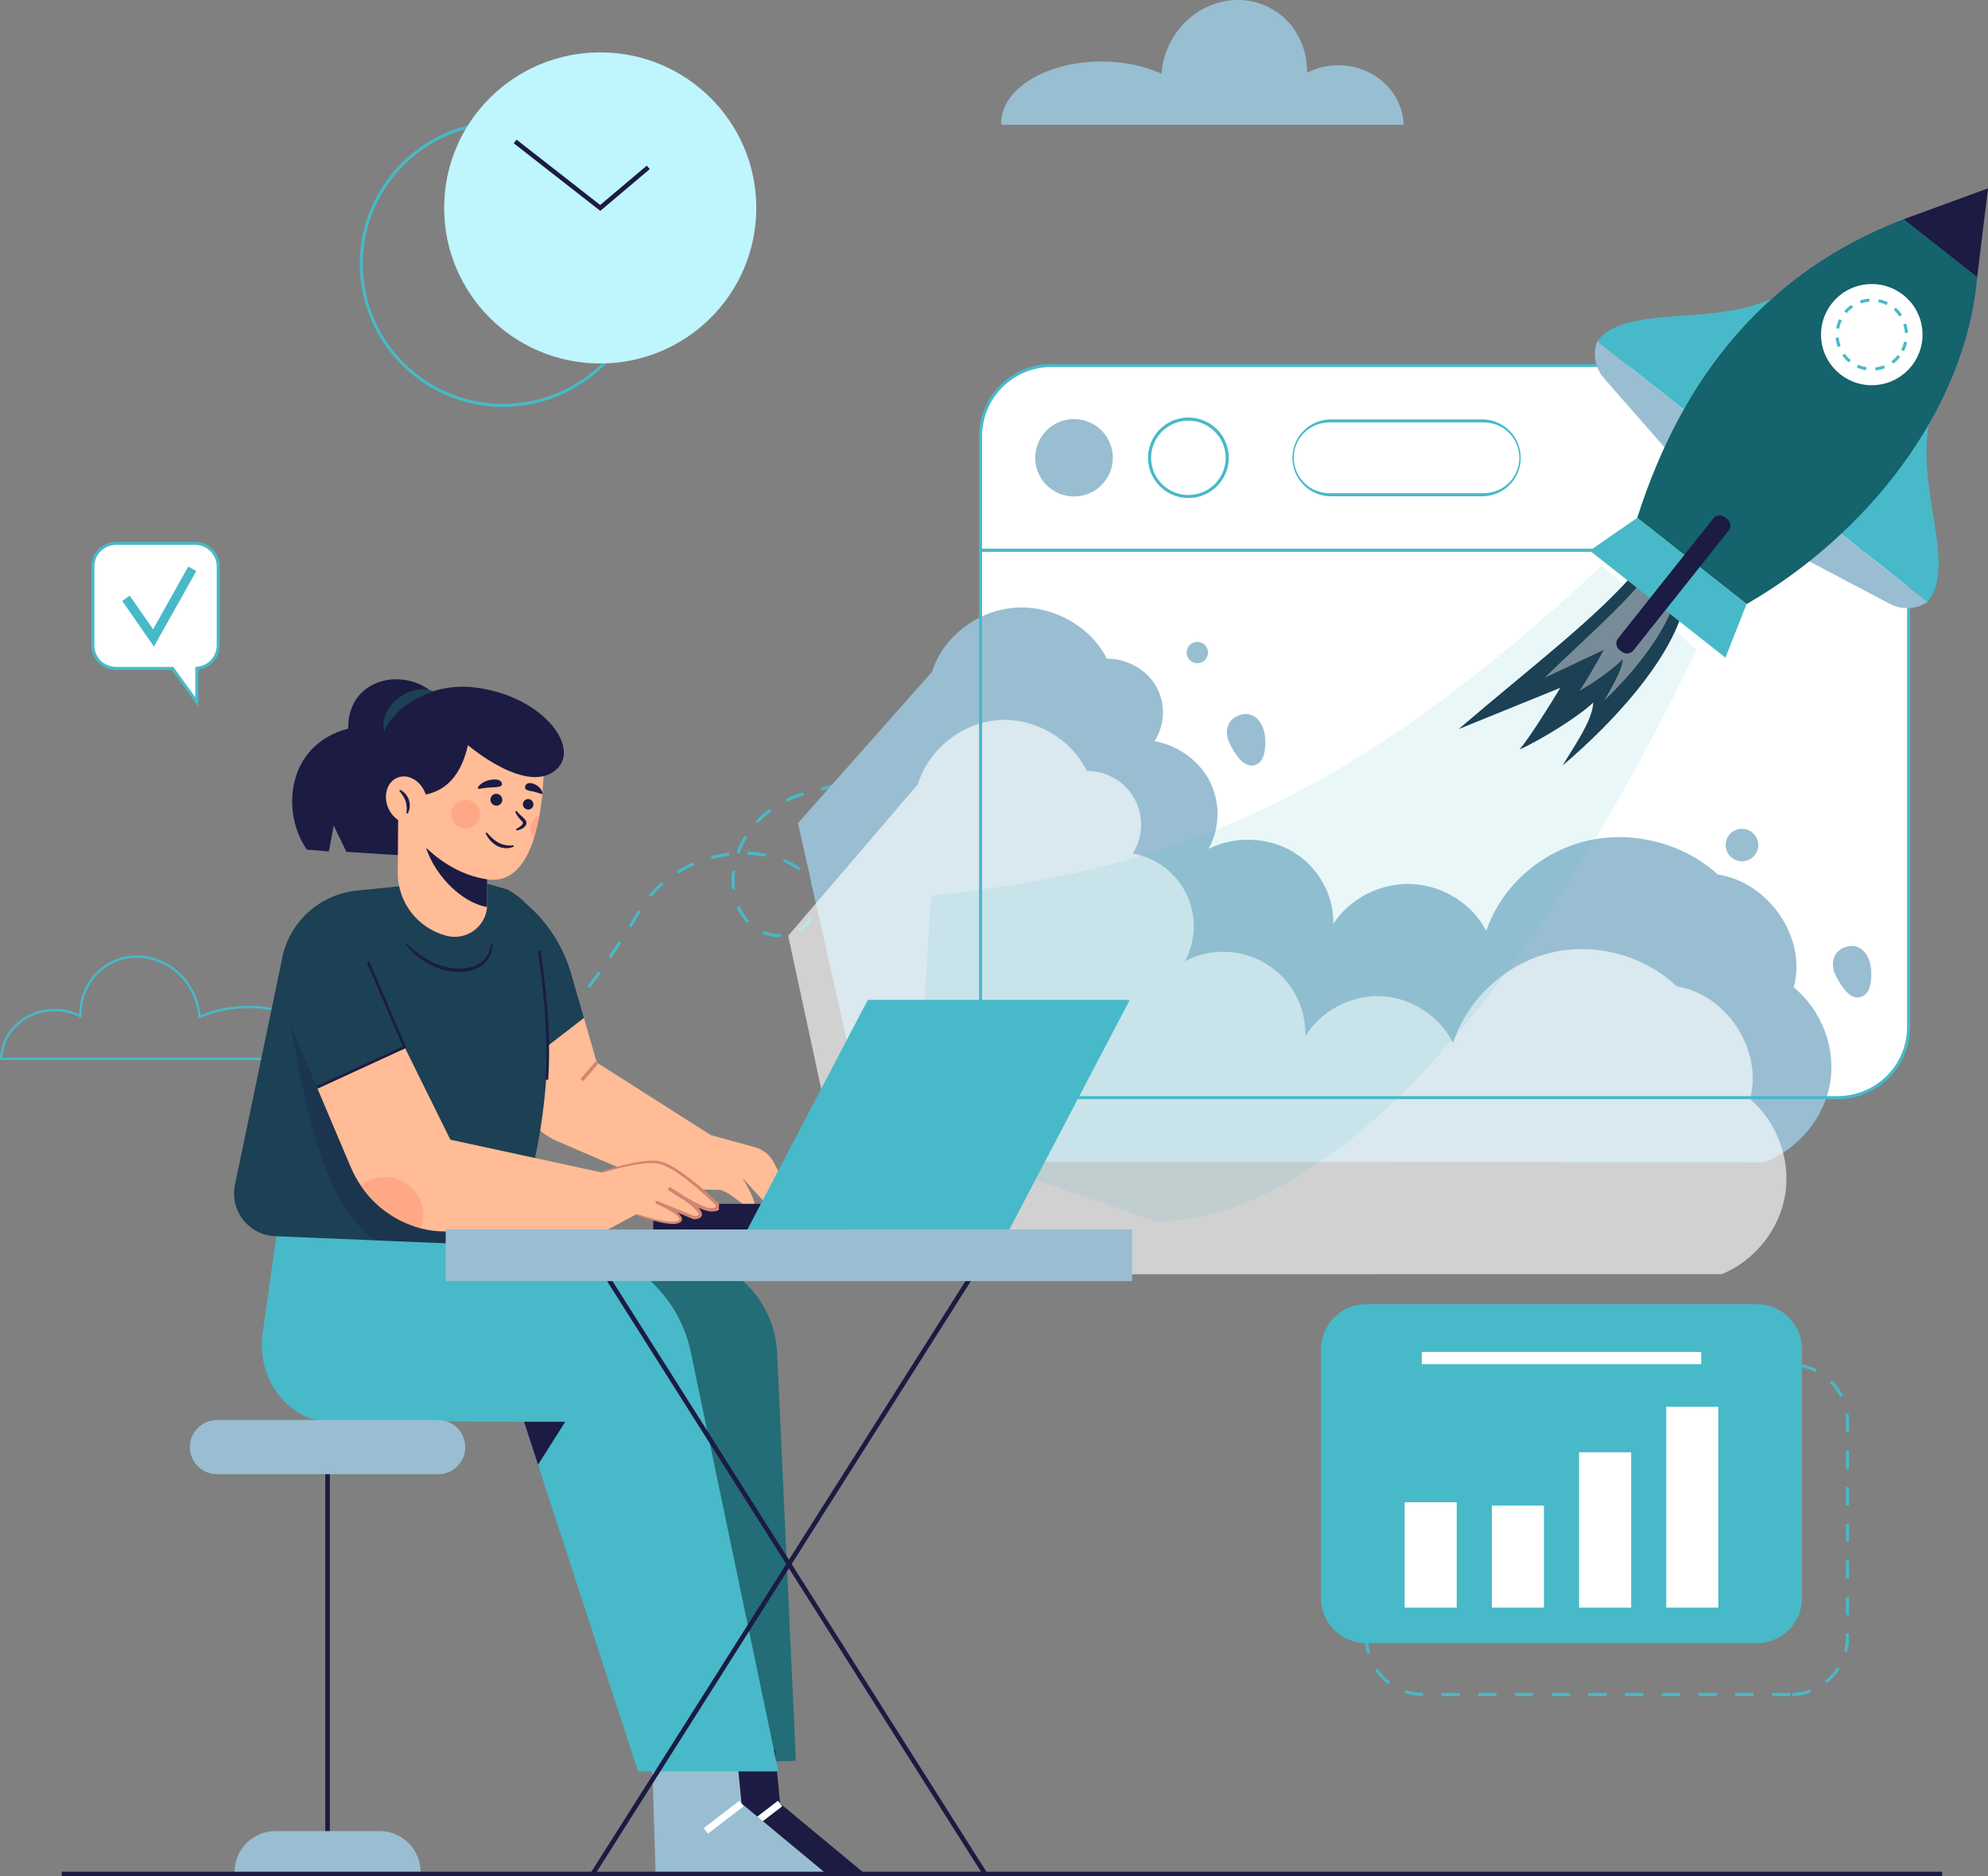 <svg width="320" height="302" viewBox="0 0 320 302" fill="none" xmlns="http://www.w3.org/2000/svg">
<rect x="0" y="0" width="320" height="302" fill="#808080" stroke="none"/>
<g clip-path="url(#clip0_313_311)">
<path d="M79.066 176.48L78.727 176.124L80.857 174.092L81.197 174.446L79.066 176.48ZM83.337 172.402L82.99 172.053C83.686 171.371 84.381 170.668 85.062 169.962L85.417 170.303C84.734 171.01 84.034 171.717 83.337 172.402ZM87.44 168.15L87.076 167.82C87.728 167.105 88.386 166.365 89.032 165.621L89.404 165.941C88.756 166.685 88.096 167.427 87.44 168.15ZM91.311 163.683L90.931 163.373C91.546 162.627 92.166 161.854 92.773 161.078L93.167 161.38C92.55 162.156 91.928 162.931 91.311 163.679V163.683ZM94.956 159.034L94.562 158.74C95.139 157.966 95.722 157.169 96.296 156.362L96.689 156.647C96.122 157.45 95.537 158.253 94.956 159.031V159.034ZM98.39 154.211L97.982 153.936C98.533 153.125 99.076 152.308 99.611 151.486L100.025 151.753C99.485 152.583 98.94 153.402 98.39 154.211ZM125.378 150.809C124.47 150.809 123.57 150.637 122.725 150.304L122.906 149.849C123.693 150.158 124.532 150.318 125.378 150.318C125.501 150.306 125.591 150.318 125.698 150.318L125.721 150.809C125.595 150.814 125.459 150.807 125.367 150.816L125.378 150.809ZM128.649 149.97L128.402 149.544C129.223 149.071 129.903 148.389 130.372 147.567L130.8 147.813C130.284 148.713 129.538 149.46 128.637 149.978L128.649 149.97ZM101.614 149.262L101.197 149.002C101.714 148.17 102.224 147.332 102.727 146.489L103.151 146.741C102.639 147.59 102.123 148.433 101.603 149.269L101.614 149.262ZM120.229 148.578C119.542 147.829 118.993 146.965 118.608 146.026L119.061 145.83C119.425 146.713 119.943 147.526 120.589 148.231L120.229 148.578ZM131.61 144.887L131.117 144.876V144.746C131.121 144.028 130.973 143.318 130.682 142.661C130.609 142.498 130.526 142.337 130.437 142.182L130.867 141.941C130.961 142.11 131.05 142.282 131.131 142.459C131.45 143.179 131.613 143.959 131.61 144.746V144.887ZM104.835 144.373L104.457 144.057C105.096 143.298 105.794 142.59 106.545 141.941L106.866 142.312C106.131 142.946 105.448 143.638 104.824 144.381L104.835 144.373ZM117.837 143.126C117.781 142.655 117.753 142.18 117.753 141.705C117.753 141.18 117.787 140.655 117.853 140.135L118.342 140.195C118.278 140.698 118.246 141.204 118.245 141.711C118.245 142.166 118.273 142.621 118.328 143.073L117.837 143.126ZM109.225 140.594L108.966 140.176C109.816 139.654 110.702 139.195 111.618 138.802L111.815 139.253C110.92 139.636 110.054 140.084 109.225 140.594ZM128.53 140.087C127.758 139.516 126.913 139.05 126.017 138.701L126.2 138.246C127.139 138.614 128.024 139.105 128.832 139.707L128.53 140.087ZM114.555 138.295L114.425 137.822C115.388 137.562 116.367 137.369 117.357 137.245L117.418 137.732C116.452 137.853 115.497 138.041 114.557 138.295H114.555ZM123.223 137.889C122.268 137.709 121.299 137.608 120.327 137.586L120.339 137.095C121.338 137.118 122.334 137.222 123.316 137.406L123.223 137.889ZM119.013 137.392L118.55 137.227C118.892 136.287 119.327 135.384 119.851 134.532L120.27 134.789C119.766 135.612 119.346 136.484 119.017 137.392H119.013ZM122.026 132.484L121.663 132.15C121.807 131.997 121.955 131.846 122.104 131.697C122.667 131.144 123.269 130.633 123.907 130.169L124.198 130.562C123.58 131.011 122.996 131.506 122.451 132.042C122.309 132.189 122.167 132.337 122.029 132.484H122.026ZM126.687 129.062L126.468 128.622C127.363 128.18 128.292 127.813 129.248 127.523L129.391 127.992C128.463 128.274 127.56 128.632 126.69 129.062H126.687ZM132.242 127.26L132.12 126.785C133.083 126.539 134.041 126.28 134.966 126.019L135.1 126.492C134.175 126.755 133.213 127.012 132.246 127.26H132.242ZM137.939 125.646L137.791 125.179C138.741 124.88 139.683 124.568 140.589 124.254L140.75 124.717C139.844 125.033 138.899 125.352 137.943 125.646H137.939ZM143.532 123.697L143.355 123.239C144.277 122.882 145.193 122.509 146.079 122.128L146.276 122.577C145.386 122.962 144.464 123.337 143.536 123.697H143.532ZM148.973 121.354L148.76 120.913L151.418 119.627L151.633 120.068L148.973 121.354ZM154.292 118.781L154.077 118.339L156.735 117.051L156.95 117.493L154.292 118.781ZM159.611 116.205L159.396 115.763L162.054 114.475L162.269 114.917L159.611 116.205ZM164.93 113.629L164.715 113.189L167.373 111.901L167.588 112.343L164.93 113.629ZM170.249 111.055L170.034 110.614L172.692 109.326L172.907 109.767L170.249 111.055Z" fill="#48B9C8"/>
<path d="M161.159 19.787C161.157 19.888 161.161 19.988 161.171 20.088H225.939C225.769 14.767 221.122 10.501 215.423 10.501C213.671 10.496 211.943 10.909 210.383 11.705C210.462 7.564 208.467 3.599 204.787 1.47C199.271 -1.718 192.045 0.446 188.666 6.306C187.682 8.004 187.1 9.904 186.964 11.86C184.271 10.633 180.934 9.897 177.311 9.897C168.391 9.901 161.159 14.329 161.159 19.787Z" fill="#98BED2"/>
<path d="M53.407 170.612H0V170.415C0.142 165.912 4.007 162.384 8.798 162.384C10.16 162.384 11.505 162.682 12.738 163.257C12.773 159.81 14.546 156.671 17.417 155.012C18.484 154.4 19.663 154.005 20.884 153.851C22.106 153.697 23.346 153.787 24.532 154.115C25.864 154.476 27.11 155.097 28.199 155.943C29.287 156.788 30.196 157.841 30.872 159.04C31.649 160.378 32.126 161.868 32.27 163.407C34.544 162.415 37.215 161.893 40.011 161.893C47.41 161.893 53.428 165.609 53.428 170.176C53.43 170.265 53.427 170.354 53.418 170.443L53.407 170.612ZM0.384 170.244H53.068V170.184C53.068 165.819 47.215 162.268 40.019 162.268C37.176 162.268 34.469 162.818 32.192 163.858L31.947 163.968L31.93 163.703C31.823 162.127 31.355 160.597 30.561 159.231C29.908 158.074 29.031 157.058 27.981 156.242C26.931 155.426 25.729 154.827 24.444 154.478C23.304 154.163 22.113 154.076 20.94 154.224C19.767 154.372 18.635 154.75 17.61 155.338C14.773 156.979 13.051 160.128 13.116 163.558V163.866L12.84 163.727C11.589 163.09 10.203 162.758 8.798 162.759C4.281 162.759 0.621 166.031 0.384 170.244Z" fill="#48B9C8"/>
<path d="M157.84 165.311C157.84 168.323 159.041 171.211 161.178 173.341C163.315 175.471 166.214 176.668 169.236 176.668H295.822C298.845 176.668 301.743 175.471 303.88 173.341C306.017 171.211 307.218 168.323 307.219 165.311V88.549H157.84V165.311Z" fill="white"/>
<path d="M150.023 108.128C151.776 102.549 157.292 98.259 163.33 97.814C169.368 97.368 175.525 100.758 178.166 106.014C181.38 105.984 184.543 107.759 186.104 110.464C186.868 111.823 187.247 113.363 187.198 114.92C187.15 116.477 186.676 117.991 185.828 119.299C189.652 119.961 193.085 122.468 194.777 125.838C195.61 127.525 196.022 129.387 195.98 131.267C195.939 133.146 195.444 134.988 194.537 136.636C198.747 134.504 204.131 134.696 208.169 137.127C212.208 139.557 214.753 144.134 214.611 148.71C217.233 144.611 222.261 142.057 227.259 142.284C232.257 142.512 237.02 145.51 239.244 149.829C241.59 142.832 247.845 137.184 255.248 135.38C262.652 133.575 270.955 135.672 276.495 140.745C284.828 142.045 290.899 151.06 288.728 158.907C293.23 162.619 295.531 168.654 294.589 174.281C293.648 179.907 289.499 184.933 284.018 187.083L140.664 186.997L128.45 132.492L150.023 108.128Z" fill="#99BED2"/>
<g opacity="0.8">
<path opacity="0.8" d="M147.75 126.229C149.44 120.65 154.781 116.362 160.614 115.904C166.447 115.447 172.394 118.849 174.941 124.093C176.502 124.079 178.037 124.484 179.385 125.267C180.733 126.05 181.844 127.181 182.601 128.54C183.358 129.9 183.732 131.438 183.685 132.992C183.638 134.546 183.171 136.059 182.333 137.37C184.189 137.701 185.94 138.465 187.442 139.6C188.944 140.735 190.155 142.21 190.975 143.902C191.794 145.594 192.2 147.455 192.158 149.334C192.116 151.212 191.628 153.054 190.733 154.708C192.779 153.634 195.071 153.113 197.382 153.197C199.693 153.282 201.941 153.969 203.902 155.189C205.864 156.409 207.47 158.121 208.56 160.153C209.651 162.185 210.188 164.466 210.118 166.77C212.655 162.668 217.513 160.11 222.332 160.334C227.15 160.558 231.762 163.552 233.905 167.869C236.179 160.87 242.227 155.218 249.38 153.408C256.533 151.598 264.549 153.687 269.903 158.756C277.952 160.047 283.811 169.059 281.709 176.908C286.053 180.616 288.271 186.649 287.357 192.276C286.443 197.902 282.432 202.932 277.135 205.086L138.634 205.107L126.87 150.612L147.75 126.229Z" fill="white"/>
</g>
<path opacity="0.7" d="M257.86 91.013C216.37 129.896 186.94 140.382 149.883 144.13L147.42 183.394L186.328 196.646C220.31 195.664 252.939 146.639 273.094 104.581L257.86 91.013Z" fill="#48B9C8" fill-opacity="0.17"/>
<path d="M263.704 91.519C256.958 99.472 246.785 107.08 234.786 117.355L251.159 110.706C249.151 114.02 246.234 118.661 244.589 120.65C248.361 118.914 254.439 115.096 256.444 113.072C256.444 115.897 253.028 120.622 251.539 123.204C260.272 115.755 268.217 106.662 270.782 98.675L263.704 91.519Z" fill="#1C4054"/>
<path opacity="0.4" d="M265.616 91.922C261.625 97.193 255.654 102.274 248.596 109.118L258.15 104.602C256.952 106.791 255.211 109.856 254.24 111.173C256.444 109.995 260.002 107.443 261.188 106.094C261.158 107.942 259.131 111.069 258.233 112.769C263.369 107.808 268.065 101.775 269.635 96.528L265.609 91.92" fill="white"/>
<path d="M203.662 118.934C203.715 120.165 203.662 122.24 202.429 122.95C200.372 124.128 198.755 121.254 197.998 119.809C197.098 118.08 197.328 115.932 199.365 115.162C202.056 114.142 203.563 116.641 203.662 118.934Z" fill="#99BED2"/>
<path d="M301.201 156.257C301.254 157.486 301.201 159.561 299.967 160.273C297.911 161.451 296.293 158.577 295.537 157.132C294.637 155.403 294.867 153.257 296.904 152.485C299.595 151.462 301.102 153.964 301.201 156.257Z" fill="#99BED2"/>
<path d="M192.731 106.748C193.683 106.748 194.454 105.979 194.454 105.03C194.454 104.082 193.683 103.312 192.731 103.312C191.779 103.312 191.007 104.082 191.007 105.03C191.007 105.979 191.779 106.748 192.731 106.748Z" fill="#99BED2"/>
<path d="M281.564 138.357C282.862 137.715 283.391 136.145 282.746 134.852C282.101 133.559 280.526 133.031 279.228 133.674C277.93 134.317 277.401 135.886 278.046 137.18C278.691 138.473 280.266 139 281.564 138.357Z" fill="#99BED2"/>
<path d="M295.822 176.913H169.238C166.151 176.91 163.192 175.686 161.009 173.511C158.826 171.336 157.598 168.387 157.594 165.311V88.311H307.465V165.311C307.461 168.387 306.234 171.336 304.051 173.511C301.868 175.686 298.909 176.91 295.822 176.913ZM158.08 88.802V165.311C158.084 168.257 159.26 171.082 161.351 173.165C163.442 175.248 166.276 176.42 169.232 176.423H295.822C298.779 176.42 301.613 175.248 303.703 173.165C305.794 171.081 306.969 168.257 306.973 165.311V88.802H158.08Z" fill="#48B9C8"/>
<path d="M295.822 58.82H169.236C167.739 58.82 166.256 59.114 164.873 59.685C163.49 60.257 162.233 61.094 161.175 62.149C160.117 63.205 159.277 64.458 158.705 65.837C158.133 67.215 157.839 68.693 157.84 70.185V88.565H307.219V70.185C307.22 68.693 306.926 67.215 306.354 65.836C305.782 64.457 304.942 63.204 303.884 62.149C302.826 61.093 301.569 60.256 300.186 59.685C298.802 59.114 297.32 58.82 295.822 58.82Z" fill="white"/>
<path d="M307.465 88.802H157.594V70.185C157.597 67.109 158.825 64.159 161.009 61.984C163.192 59.809 166.151 58.586 169.238 58.583H295.822C298.909 58.586 301.869 59.809 304.051 61.984C306.234 64.159 307.462 67.109 307.465 70.185V88.802ZM158.08 88.311H306.973V70.185C306.969 67.239 305.794 64.415 303.703 62.331C301.613 60.248 298.779 59.076 295.822 59.073H169.238C166.281 59.075 163.445 60.246 161.353 62.329C159.261 64.412 158.084 67.238 158.08 70.185V88.311Z" fill="#48B9C8"/>
<path d="M179.005 74.92C179.692 71.549 177.506 68.262 174.124 67.578C170.742 66.894 167.444 69.072 166.757 72.443C166.071 75.814 168.256 79.1 171.639 79.784C175.021 80.468 178.319 78.29 179.005 74.92Z" fill="#99BED2"/>
<path d="M195.712 78.094C198.153 75.662 198.153 71.719 195.712 69.287C193.272 66.855 189.315 66.855 186.875 69.287C184.435 71.719 184.435 75.662 186.875 78.094C189.315 80.525 193.272 80.525 195.712 78.094Z" fill="white"/>
<path d="M191.292 80.16C190.007 80.16 188.75 79.78 187.681 79.068C186.612 78.356 185.778 77.345 185.286 76.161C184.794 74.977 184.666 73.674 184.916 72.418C185.167 71.161 185.786 70.007 186.696 69.1C187.605 68.194 188.763 67.577 190.024 67.327C191.285 67.078 192.592 67.206 193.78 67.696C194.968 68.186 195.984 69.017 196.698 70.082C197.412 71.148 197.793 72.4 197.793 73.682C197.793 75.4 197.109 77.048 195.889 78.263C194.67 79.478 193.017 80.16 191.292 80.16ZM191.292 67.707C190.105 67.707 188.944 68.058 187.957 68.715C186.97 69.372 186.2 70.306 185.745 71.399C185.291 72.492 185.172 73.695 185.403 74.855C185.634 76.016 186.206 77.082 187.045 77.919C187.885 78.755 188.954 79.325 190.119 79.556C191.283 79.787 192.49 79.669 193.587 79.216C194.684 78.763 195.622 77.997 196.281 77.013C196.941 76.029 197.293 74.873 197.293 73.689C197.291 72.104 196.658 70.584 195.533 69.463C194.409 68.341 192.883 67.71 191.292 67.707Z" fill="#48B9C8"/>
<path d="M238.856 67.747H213.977C210.683 67.747 208.014 70.407 208.014 73.689V73.691C208.014 76.973 210.683 79.634 213.977 79.634H238.856C242.149 79.634 244.819 76.973 244.819 73.691V73.689C244.819 70.407 242.149 67.747 238.856 67.747Z" fill="white"/>
<path d="M238.85 79.877H213.977C212.378 79.808 210.867 79.126 209.761 77.974C208.654 76.822 208.036 75.288 208.036 73.693C208.036 72.098 208.654 70.565 209.761 69.413C210.867 68.261 212.378 67.579 213.977 67.509H238.85C240.449 67.579 241.959 68.261 243.066 69.413C244.173 70.565 244.79 72.098 244.79 73.693C244.79 75.288 244.173 76.822 243.066 77.974C241.959 79.126 240.449 79.808 238.85 79.877ZM213.971 67.99C212.456 67.99 211.002 68.59 209.931 69.658C208.86 70.725 208.258 72.174 208.258 73.683C208.258 75.194 208.86 76.642 209.931 77.709C211.002 78.777 212.456 79.377 213.971 79.377H238.85C240.365 79.377 241.818 78.777 242.889 77.709C243.961 76.642 244.563 75.194 244.563 73.683C244.563 72.174 243.961 70.725 242.889 69.658C241.818 68.59 240.365 67.99 238.85 67.99H213.971Z" fill="#48B9C8"/>
<path d="M289.627 45.274C279.651 53.977 262.441 47.979 257.098 54.927L272.375 66.983L289.627 45.274Z" fill="#48B9C8"/>
<path d="M257.098 54.927C256.723 55.922 256.626 57 256.816 58.046C257.006 59.092 257.476 60.067 258.177 60.868L269.012 73.236L272.385 66.993L257.098 54.927Z" fill="#99BED2"/>
<path d="M312.238 63.117C306.025 74.789 315.825 90.104 310.268 96.885L294.995 84.827L312.238 63.117Z" fill="#48B9C8"/>
<path d="M310.264 96.885C309.378 97.476 308.348 97.818 307.283 97.873C306.218 97.928 305.157 97.695 304.214 97.199L289.664 89.531L294.983 84.829L310.264 96.885Z" fill="#99BED2"/>
<path d="M320 30.316L306.397 35.293L318.256 44.651L320 30.316Z" fill="#1B1B43"/>
<path d="M318.257 44.65C316.356 66.1 300.454 86.113 281.138 97.23L263.538 83.354C270.924 60.188 284.678 43.627 306.397 35.291L318.257 44.65Z" fill="#14636D"/>
<path d="M263.538 83.354L255.902 88.624L277.74 105.857L281.138 97.23L263.538 83.354Z" fill="#48B9C8"/>
<path d="M302.256 61.946C306.736 61.415 309.936 57.365 309.404 52.9C308.871 48.435 304.807 45.246 300.327 45.776C295.846 46.307 292.646 50.357 293.179 54.822C293.711 59.287 297.775 62.476 302.256 61.946Z" fill="white"/>
<path d="M301.908 59.629L301.856 59.14C302.329 59.091 302.792 58.98 303.235 58.81L303.413 59.268C302.929 59.453 302.423 59.575 301.908 59.629ZM300.371 59.59C299.862 59.51 299.366 59.362 298.897 59.15L299.094 58.702C299.524 58.894 299.977 59.026 300.442 59.095L300.371 59.59ZM304.75 58.528L304.459 58.135C304.838 57.854 305.177 57.523 305.469 57.153L305.863 57.458C305.542 57.863 305.168 58.222 304.75 58.528ZM297.591 58.331C297.193 58.007 296.84 57.63 296.543 57.212L296.937 56.927C297.21 57.31 297.534 57.655 297.899 57.952L297.591 58.331ZM306.456 56.531L306.021 56.303C306.238 55.886 306.399 55.443 306.5 54.984L306.98 55.09C306.871 55.594 306.695 56.081 306.456 56.539V56.531ZM295.818 55.855C295.641 55.374 295.528 54.871 295.483 54.36L295.974 54.316C296.014 54.786 296.117 55.248 296.279 55.691L295.818 55.855ZM306.618 53.594C306.593 53.127 306.508 52.665 306.364 52.22L306.831 52.069C306.99 52.556 307.084 53.062 307.11 53.574L306.618 53.594ZM296.047 52.922L295.562 52.836C295.653 52.331 295.81 51.839 296.031 51.376L296.476 51.586C296.273 52.01 296.127 52.46 296.043 52.922H296.047ZM305.751 50.946C305.492 50.553 305.182 50.197 304.829 49.885L305.156 49.518C305.541 49.858 305.88 50.248 306.163 50.677L305.751 50.946ZM297.239 50.406L296.864 50.088C297.199 49.697 297.584 49.353 298.009 49.063L298.287 49.469C297.897 49.734 297.545 50.05 297.239 50.408V50.406ZM303.663 49.1C303.241 48.891 302.793 48.738 302.331 48.647L302.426 48.166C302.931 48.265 303.42 48.431 303.881 48.66L303.663 49.1ZM299.544 48.839L299.384 48.376C299.87 48.207 300.376 48.104 300.889 48.069L300.925 48.558C300.454 48.592 299.99 48.687 299.544 48.841V48.839Z" fill="#48B9C8"/>
<path d="M278.024 83.555L277.637 83.249C277.063 82.796 276.229 82.892 275.774 83.464L260.457 102.744C260.002 103.316 260.099 104.147 260.673 104.6L261.061 104.906C261.635 105.359 262.469 105.263 262.923 104.691L278.241 85.41C278.695 84.838 278.598 84.007 278.024 83.555Z" fill="#1B1B43"/>
<path d="M288.173 272.986H285.218V272.495H288.173V272.986ZM282.263 272.986H279.308V272.495H282.263V272.986ZM276.353 272.986H273.398V272.495H276.353V272.986ZM270.443 272.986H267.488V272.495H270.443V272.986ZM264.533 272.986H261.578V272.495H264.533V272.986ZM258.623 272.986H255.668V272.495H258.623V272.986ZM252.713 272.986H249.758V272.495H252.713V272.986ZM246.803 272.986H243.848V272.495H246.803V272.986ZM240.893 272.986H237.938V272.495H240.893V272.986ZM234.983 272.986H232.028V272.495H234.983V272.986ZM229.073 272.986C228.06 272.977 227.055 272.806 226.096 272.479L226.256 272.016C227.164 272.325 228.117 272.486 229.077 272.495L229.073 272.986ZM288.529 272.986L288.512 272.495C289.471 272.461 290.419 272.272 291.319 271.935L291.492 272.395C290.542 272.749 289.541 272.948 288.527 272.986H288.529ZM223.433 271.064C222.627 270.452 221.925 269.714 221.354 268.88L221.76 268.604C222.302 269.394 222.967 270.094 223.73 270.675L223.433 271.064ZM294.112 270.899L293.803 270.518C294.55 269.916 295.195 269.198 295.714 268.392L296.129 268.659C295.581 269.506 294.899 270.259 294.11 270.891L294.112 270.899ZM220.072 266.156C219.833 265.317 219.713 264.449 219.713 263.578V263.185H220.206V263.578C220.205 264.404 220.319 265.225 220.545 266.02L220.072 266.156ZM297.331 265.896L296.854 265.777C297.036 265.058 297.128 264.319 297.128 263.578V262.916H297.621V263.562C297.622 264.347 297.524 265.128 297.329 265.889L297.331 265.896ZM220.204 260.225H219.711V257.28H220.204V260.225ZM297.625 259.966H297.132V257.021H297.625V259.966ZM220.204 254.335H219.711V251.39H220.204V254.335ZM297.625 254.076H297.132V251.131H297.625V254.076ZM220.204 248.445H219.711V245.501H220.204V248.445ZM297.625 248.186H297.132V245.241H297.625V248.186ZM220.204 242.556H219.711V239.611H220.204V242.556ZM297.625 242.297H297.132V239.352H297.625V242.297ZM220.204 236.666H219.711V233.721H220.204V236.666ZM297.625 236.407H297.132V233.462H297.625V236.407ZM220.204 230.776H219.711V228.813C219.711 228.477 219.729 228.141 219.765 227.806L220.255 227.859C220.221 228.176 220.204 228.494 220.204 228.813V230.776ZM297.625 230.517H297.132V228.813C297.132 228.409 297.105 228.006 297.051 227.606L297.54 227.541C297.596 227.963 297.624 228.388 297.625 228.813V230.517ZM221.018 225.109L220.568 224.912C220.99 223.993 221.557 223.148 222.249 222.409L222.609 222.745C221.952 223.441 221.412 224.238 221.012 225.107L221.018 225.109ZM296.216 224.881C295.792 224.022 295.232 223.236 294.557 222.554L294.91 222.211C295.621 222.93 296.212 223.758 296.659 224.663L296.216 224.881ZM224.863 220.982L224.627 220.552C225.515 220.066 226.477 219.727 227.475 219.549L227.562 220.032C226.617 220.201 225.705 220.522 224.863 220.982ZM292.237 220.864C291.382 220.428 290.462 220.133 289.512 219.99L289.585 219.506C290.587 219.656 291.559 219.967 292.461 220.426L292.237 220.864ZM286.599 219.882H283.644V219.392H286.599V219.882ZM280.689 219.882H277.734V219.392H280.689V219.882ZM274.779 219.882H271.824V219.392H274.779V219.882ZM268.869 219.882H265.914V219.392H268.869V219.882ZM262.959 219.882H260.004V219.392H262.959V219.882ZM257.049 219.882H254.094V219.392H257.049V219.882ZM251.139 219.882H248.184V219.392H251.139V219.882ZM245.229 219.882H242.274V219.392H245.229V219.882ZM239.319 219.882H236.364V219.392H239.319V219.882ZM233.409 219.882H230.454V219.392H233.409V219.882Z" fill="#48B9C8"/>
<path d="M282.783 209.921H219.91C215.895 209.921 212.639 213.165 212.639 217.167V257.231C212.639 261.233 215.895 264.477 219.91 264.477H282.783C286.799 264.477 290.054 261.233 290.054 257.231V217.167C290.054 213.165 286.799 209.921 282.783 209.921Z" fill="#48B9C8"/>
<path d="M234.482 241.788H226.1V258.752H234.482V241.788Z" fill="white"/>
<path d="M248.521 242.334H240.138V258.754H248.521V242.334Z" fill="white"/>
<path d="M262.557 233.757H254.175V258.754H262.557V233.757Z" fill="white"/>
<path d="M276.595 226.422H268.213V258.752H276.595V226.422Z" fill="white"/>
<path d="M273.835 217.605H228.858V219.564H273.835V217.605Z" fill="white"/>
<path d="M91.914 156.663C90.488 151.739 87.471 147.422 83.331 144.383L81.668 143.162L83.081 172.272L93.994 163.86L91.914 156.663Z" fill="#1C4054"/>
<path d="M126.986 191.84L124.561 187.108C124.257 186.515 123.833 185.992 123.316 185.571C122.798 185.15 122.198 184.841 121.555 184.664L114.421 182.701L96.069 171.024L93.994 163.856L83.081 172.272L83.179 174.316C83.276 176.326 83.937 178.268 85.086 179.922C86.235 181.576 87.827 182.875 89.68 183.673L107.501 191.329L115.972 191.526C118.702 192.462 119.644 194.808 121.336 193.964C121.968 193.65 119.502 189.602 119.502 189.602L123.605 194.09L126.986 191.84Z" fill="#FFBC96"/>
<path d="M95.849 170.857L93.45 173.672L93.881 174.036L96.28 171.222L95.849 170.857Z" fill="#D28572"/>
<path d="M95.066 203.627L108.419 202.449C117.11 201.685 124.671 208.678 125.095 217.876L128.111 283.41L109.693 283.98L95.066 203.627Z" fill="#226D77"/>
<path d="M111.175 283.336L111.74 301.437H139.032L125.573 290.276L124.726 281.553L111.175 283.336Z" fill="#1B1B43"/>
<path d="M125.225 289.838L119.484 294.246L120.173 295.137L125.914 290.73L125.225 289.838Z" fill="white"/>
<path d="M104.963 283.336L105.527 301.437H132.821L119.362 290.276L118.515 281.553L104.963 283.336Z" fill="#99BED2"/>
<path d="M119.014 289.839L113.273 294.247L113.962 295.138L119.703 290.73L119.014 289.839Z" fill="white"/>
<path d="M125.292 285.116H102.704L86.605 235.751L84.351 228.841L52.164 228.699C50.176 228.672 48.273 227.755 46.648 226.398C43.23 223.522 41.654 218.997 42.28 214.586L45.105 194.512L92.923 200.708C97.347 201.28 101.482 203.211 104.754 206.233C108.026 209.255 110.272 213.217 111.181 217.57L125.292 285.116Z" fill="#48B9C8"/>
<path d="M90.986 228.841L86.605 235.753L84.351 228.841H90.986Z" fill="#1B1B43"/>
<path d="M85.074 190.878C84.842 191.806 84.6 192.735 84.351 193.67L82.657 200.562L60.351 199.64L44.291 198.972C43.29 198.932 42.31 198.675 41.419 198.219C40.528 197.763 39.747 197.118 39.131 196.331C38.515 195.544 38.079 194.632 37.852 193.659C37.626 192.687 37.615 191.676 37.82 190.699L45.306 154.79C45.776 151.82 47.218 149.088 49.408 147.019C51.597 144.95 54.412 143.661 57.414 143.352L75.734 141.473L81.662 143.162C87.45 146.256 87.456 151.867 87.734 155.542C88.953 171.625 87.456 181.366 85.074 190.878Z" fill="#1C4054"/>
<path opacity="0.3" d="M69.951 189.729C69.72 190.658 84.6 192.735 84.351 193.67L82.657 200.562L60.351 199.64C52.56 193.782 49.64 181.034 46.799 165.064L69.951 189.729Z" fill="#1B1B43"/>
<path d="M65.518 151.855C66.482 152.904 67.607 153.792 68.851 154.488C70.081 155.185 71.433 155.64 72.835 155.829C74.214 156.007 75.674 155.891 76.887 155.24C78.128 154.625 78.916 153.327 79.054 151.924L79.275 151.937C79.268 152.687 79.075 153.423 78.713 154.079C78.334 154.742 77.784 155.291 77.119 155.67C75.794 156.433 74.218 156.573 72.754 156.386C71.283 156.181 69.871 155.677 68.603 154.906C67.342 154.15 66.235 153.165 65.339 152.002L65.518 151.855Z" fill="#1B1B43"/>
<path d="M88.232 173.8L87.811 173.77C88.217 168.108 87.811 161.149 86.589 153.088L87.007 153.025C88.228 161.117 88.64 168.106 88.232 173.8Z" fill="#1B1B43"/>
<path d="M126.139 193.764H105.15V197.89H126.139V193.764Z" fill="#1B1B43"/>
<path d="M162.468 197.891H120.304L139.692 160.935H181.856L162.468 197.891Z" fill="#48B9C8"/>
<path d="M70.163 111.929C65.223 107.074 55.905 109.114 56.047 117.275C45.881 119.947 45.316 131.063 49.41 136.76L52.94 137.041L53.716 132.89L55.763 137.111L65.646 137.745L70.163 111.929Z" fill="#1B1B43"/>
<path d="M78.421 130.077V145.586C78.421 145.728 78.421 145.863 78.404 145.999C78.344 146.755 78.118 147.489 77.744 148.149C77.369 148.81 76.854 149.381 76.235 149.822C75.615 150.263 74.907 150.564 74.159 150.704C73.41 150.843 72.64 150.818 71.903 150.63C69.633 150.047 67.625 148.724 66.197 146.872C64.769 145.02 64.004 142.745 64.023 140.409L64.102 130.083L78.421 130.077Z" fill="#FFBC96"/>
<path d="M78.422 136.779V145.573C78.422 145.714 78.422 145.849 78.404 145.985C74.243 145.312 69.43 140.511 68.249 135.283L78.422 136.779Z" fill="#1B1B43"/>
<path d="M86.841 131.225C86.63 132.474 86.334 133.708 85.955 134.916C84.712 138.843 82.481 142.113 78.488 141.546C69.103 140.207 63.881 130.572 63.881 130.572L70.301 123.257L74.609 117.483L87.525 123.043C87.529 125.785 87.301 128.522 86.841 131.225Z" fill="#FFBC96"/>
<path d="M66.657 128.1C70.776 127.968 73.962 125.878 75.325 119.939C75.325 119.939 84.925 128.184 89.629 123.785C93.569 120.094 86.885 111.601 75.819 110.588C71.778 110.238 67.758 111.463 64.604 114.004C59.24 118.288 58.728 128.247 63.739 131.695L66.657 128.1Z" fill="#1B1B43"/>
<path d="M61.834 117.695C61.564 116.725 61.765 115.649 62.201 114.725C62.65 113.795 63.312 112.983 64.133 112.355C64.943 111.722 65.886 111.281 66.891 111.065C67.885 110.836 68.926 110.915 69.874 111.293C68.993 111.564 68.136 111.908 67.313 112.322C66.549 112.711 65.824 113.172 65.146 113.696C64.472 114.212 63.853 114.795 63.298 115.435C62.713 116.122 62.221 116.881 61.834 117.695Z" fill="#1C4054"/>
<path d="M66.875 132.344C68.522 131.687 69.21 129.547 68.414 127.564C67.617 125.581 65.637 124.506 63.99 125.163C62.344 125.82 61.655 127.96 62.452 129.943C63.248 131.926 65.229 133.001 66.875 132.344Z" fill="#FFBC96"/>
<path d="M65.421 130.89C65.518 130.244 65.475 129.586 65.297 128.958C65.1 128.369 64.72 127.839 64.283 127.301L64.421 127.13C64.754 127.299 65.051 127.533 65.293 127.818C65.535 128.102 65.718 128.432 65.831 128.788C65.944 129.144 65.985 129.518 65.951 129.89C65.917 130.262 65.809 130.623 65.634 130.953L65.421 130.89Z" fill="#1B1B43"/>
<path d="M80.856 128.815C80.838 128.999 80.766 129.174 80.649 129.318C80.533 129.462 80.377 129.569 80.201 129.627C80.024 129.685 79.835 129.69 79.655 129.642C79.476 129.595 79.314 129.497 79.19 129.359C79.065 129.222 78.984 129.052 78.954 128.869C78.925 128.686 78.95 128.499 79.025 128.33C79.101 128.161 79.224 128.017 79.38 127.916C79.535 127.816 79.717 127.762 79.903 127.762C80.169 127.777 80.419 127.895 80.597 128.092C80.776 128.29 80.869 128.549 80.856 128.815Z" fill="#1B1B43"/>
<path d="M85.855 129.643C85.818 129.803 85.735 129.95 85.617 130.064C85.498 130.179 85.349 130.257 85.187 130.288C85.025 130.32 84.858 130.304 84.704 130.243C84.551 130.181 84.419 130.077 84.325 129.942C84.23 129.808 84.176 129.648 84.171 129.484C84.165 129.32 84.207 129.157 84.292 129.016C84.377 128.875 84.501 128.762 84.649 128.69C84.798 128.618 84.964 128.59 85.128 128.61C85.361 128.652 85.568 128.784 85.705 128.978C85.841 129.171 85.895 129.41 85.855 129.643Z" fill="#1B1B43"/>
<path d="M80.799 126.174C80.837 126.665 80.049 126.712 78.885 126.747C77.72 126.783 76.915 127.14 76.915 126.828C76.915 126.516 77.766 125.719 78.912 125.526C80.09 125.326 80.752 125.589 80.799 126.174Z" fill="#1B1B43"/>
<path d="M84.513 126.647C84.426 127.132 85.007 127.256 85.866 127.407C86.725 127.558 87.281 127.996 87.324 127.684C87.368 127.372 86.822 126.506 85.992 126.192C85.163 125.878 84.613 126.07 84.513 126.647Z" fill="#1B1B43"/>
<path d="M83.13 130.517C83.353 130.778 83.592 131.025 83.847 131.257L84.227 131.61C84.379 131.74 84.511 131.891 84.621 132.058C84.692 132.171 84.734 132.3 84.741 132.433C84.748 132.57 84.716 132.706 84.648 132.825C84.535 133.012 84.379 133.169 84.193 133.285C83.869 133.48 83.51 133.609 83.136 133.666L83.055 133.469C83.347 133.296 83.628 133.105 83.896 132.896C84.003 132.809 84.092 132.701 84.158 132.58C84.203 132.488 84.189 132.456 84.138 132.346C84.012 132.15 83.693 131.867 83.482 131.583C83.243 131.298 83.056 130.974 82.929 130.625L83.13 130.517Z" fill="#1B1B43"/>
<path d="M78.351 133.99C78.928 134.647 79.533 135.254 80.25 135.639C80.987 136.024 81.827 136.169 82.651 136.053L82.71 136.265C82.282 136.458 81.814 136.546 81.345 136.522C80.867 136.498 80.401 136.363 79.984 136.13C79.177 135.666 78.539 134.957 78.164 134.107L78.351 133.99Z" fill="#1B1B43"/>
<path opacity="0.2" d="M74.964 133.385C76.251 133.385 77.295 132.345 77.295 131.063C77.295 129.78 76.251 128.74 74.964 128.74C73.677 128.74 72.634 129.78 72.634 131.063C72.634 132.345 73.677 133.385 74.964 133.385Z" fill="#FE5B52"/>
<path opacity="0.2" d="M86.841 131.225C86.63 132.474 86.334 133.708 85.955 134.916C85.708 134.637 85.532 134.303 85.442 133.942C85.352 133.581 85.35 133.203 85.437 132.842C85.524 132.48 85.697 132.144 85.941 131.863C86.186 131.582 86.494 131.363 86.841 131.225Z" fill="#FE5B52"/>
<path d="M60.258 158.685L46.799 165.062L51.021 175.035L65.132 168.548L60.258 158.685Z" fill="#1C4054"/>
<path d="M110.111 193.267C109.738 193.071 109.504 192.955 109.504 192.955L109.638 192.69C109.638 192.69 109.888 192.81 110.249 193.002L110.111 193.267Z" fill="#14636D"/>
<path d="M115.692 194.653C115.257 195.509 111.925 193.995 110.373 193.236C111.575 193.899 113.647 195.199 112.727 195.919C111.988 196.489 110.349 195.277 104.985 193.061C105.799 193.444 110.594 195.717 109.384 196.577C108.068 197.512 102.422 195.452 102.422 195.452L97.525 198.075H91.888L71.57 198.205C70.299 198.209 69.033 198.05 67.803 197.732C65.374 197.099 63.118 195.934 61.198 194.321C59.991 193.308 58.935 192.127 58.064 190.815C57.406 189.827 56.844 188.78 56.385 187.686L51.027 175.037L65.128 168.542L72.492 183.439L96.774 188.695L103.551 187.006C105.009 186.641 107.069 187.256 108.352 188.037C111.48 189.941 116.098 193.836 115.692 194.653Z" fill="#FFBC96"/>
<path opacity="0.2" d="M68.162 195.635C68.163 196.348 68.038 197.057 67.793 197.728C65.364 197.095 63.108 195.93 61.188 194.317C59.981 193.304 58.925 192.123 58.054 190.811C58.967 190.079 60.069 189.619 61.233 189.485C62.397 189.35 63.575 189.547 64.632 190.051C65.689 190.555 66.581 191.347 67.206 192.335C67.83 193.323 68.162 194.467 68.162 195.635Z" fill="#FE5B52"/>
<path d="M96.741 188.593C98.42 188.028 100.13 187.56 101.863 187.191C102.736 187.002 103.621 186.876 104.512 186.816C104.967 186.789 105.423 186.8 105.876 186.851C106.102 186.896 106.329 186.955 106.555 187.008C106.782 187.061 106.981 187.171 107.194 187.252C108.846 187.998 110.284 189.066 111.677 190.163C113.07 191.261 114.382 192.456 115.659 193.697L115.718 193.754L115.73 193.827C115.782 194.088 115.735 194.36 115.596 194.588C115.515 194.701 115.41 194.793 115.288 194.857C115.181 194.924 115.061 194.966 114.936 194.981C114.509 195.033 114.077 194.99 113.669 194.857C112.91 194.621 112.176 194.314 111.476 193.939C110.785 193.571 110.097 193.189 109.443 192.774C108.789 192.36 108.133 191.934 107.473 191.514L107.773 191.037C108.93 191.711 110.048 192.45 111.122 193.249C111.677 193.654 112.186 194.119 112.637 194.637C112.758 194.787 112.857 194.954 112.93 195.132C112.975 195.241 112.997 195.358 112.997 195.476C112.993 195.619 112.943 195.757 112.853 195.868C112.702 196.033 112.501 196.145 112.28 196.186C112.101 196.227 111.919 196.252 111.736 196.263H111.681L111.62 196.237L105.491 193.685L105.675 193.255C106.645 193.687 107.581 194.191 108.476 194.763C108.913 195.073 109.372 195.352 109.695 195.894C109.741 195.975 109.77 196.065 109.778 196.158C109.786 196.25 109.775 196.344 109.745 196.432C109.675 196.597 109.545 196.73 109.382 196.805C109.118 196.93 108.83 196.997 108.537 197.001C107.44 197.027 106.407 196.77 105.385 196.518C104.363 196.267 103.36 195.929 102.369 195.574L102.444 195.366C103.429 195.698 104.441 195.988 105.456 196.23C106.471 196.471 107.511 196.679 108.517 196.622C108.998 196.603 109.571 196.393 109.337 196.076C109.116 195.707 108.661 195.393 108.245 195.116C107.363 194.571 106.441 194.092 105.488 193.683L105.673 193.253L111.825 195.758L111.709 195.739C111.857 195.73 112.005 195.709 112.15 195.676C112.257 195.658 112.358 195.61 112.44 195.539C112.524 195.503 112.41 195.201 112.217 194.975C111.796 194.489 111.321 194.051 110.801 193.672C109.742 192.889 108.639 192.168 107.497 191.512L107.794 191.037C108.444 191.451 109.075 191.899 109.735 192.291C110.395 192.684 111.055 193.077 111.728 193.444C112.394 193.804 113.091 194.1 113.813 194.329C114.141 194.44 114.488 194.48 114.833 194.447L114.942 194.429C114.971 194.417 114.999 194.403 115.026 194.386C115.091 194.368 115.111 194.315 115.154 194.284C115.213 194.175 115.234 194.051 115.215 193.929L115.286 194.058C114.037 192.829 112.725 191.651 111.366 190.538C110.007 189.425 108.588 188.367 107.032 187.637L106.441 187.399C106.244 187.35 106.035 187.293 105.83 187.25C105.404 187.197 104.975 187.181 104.546 187.201C103.671 187.244 102.801 187.349 101.942 187.515C100.211 187.843 98.501 188.27 96.82 188.795L96.741 188.593Z" fill="#D28572"/>
<path d="M51.105 175.227L50.928 174.844L64.852 168.442L59.053 154.916L59.443 154.751L65.404 168.654L51.105 175.227Z" fill="#1B1B43"/>
<path d="M53.097 234.469H52.358V297.873H53.097V234.469Z" fill="#1B1B43"/>
<path d="M70.516 228.56H34.942C32.524 228.56 30.564 230.513 30.564 232.921C30.564 235.33 32.524 237.282 34.942 237.282H70.516C72.933 237.282 74.893 235.33 74.893 232.921C74.893 230.513 72.933 228.56 70.516 228.56Z" fill="#99BED2"/>
<path d="M44.344 294.722H61.113C62.858 294.722 64.532 295.413 65.766 296.643C67 297.873 67.693 299.541 67.693 301.28V302H37.763V301.28C37.763 300.418 37.933 299.565 38.264 298.77C38.594 297.974 39.079 297.251 39.691 296.642C40.302 296.033 41.027 295.55 41.826 295.221C42.624 294.892 43.48 294.722 44.344 294.722Z" fill="#99BED2"/>
<path d="M95.773 201.75L95.148 202.143L158.211 301.748L158.836 301.355L95.773 201.75Z" fill="#1B1B43"/>
<path d="M158.214 201.761L95.134 301.355L95.758 301.748L158.838 202.154L158.214 201.761Z" fill="#1B1B43"/>
<path d="M182.232 197.891H71.739V206.195H182.232V197.891Z" fill="#99BED2"/>
<path d="M81.002 65.495C76.436 65.493 71.972 64.142 68.175 61.613C64.379 59.083 61.42 55.489 59.673 51.283C57.927 47.078 57.471 42.451 58.363 37.988C59.255 33.524 61.455 29.424 64.684 26.207C67.914 22.989 72.029 20.798 76.508 19.911C80.987 19.023 85.63 19.48 89.849 21.222C94.068 22.964 97.674 25.913 100.211 29.698C102.748 33.482 104.103 37.931 104.103 42.482C104.096 48.585 101.66 54.435 97.329 58.75C92.998 63.065 87.126 65.49 81.002 65.495ZM81.002 19.962C76.532 19.962 72.163 21.282 68.446 23.757C64.729 26.232 61.832 29.749 60.121 33.864C58.41 37.98 57.963 42.508 58.835 46.877C59.707 51.246 61.859 55.26 65.02 58.41C68.181 61.559 72.208 63.705 76.592 64.573C80.976 65.442 85.52 64.996 89.65 63.291C93.779 61.587 97.309 58.699 99.792 54.995C102.275 51.291 103.601 46.937 103.6 42.482C103.593 36.511 101.21 30.787 96.974 26.566C92.737 22.344 86.994 19.969 81.002 19.962Z" fill="#48B9C8"/>
<path d="M96.617 58.504C110.492 58.504 121.74 47.294 121.74 33.467C121.74 19.64 110.492 8.43 96.617 8.43C82.741 8.43 71.493 19.64 71.493 33.467C71.493 47.294 82.741 58.504 96.617 58.504Z" fill="#BFF5FC"/>
<path d="M96.626 33.942L82.696 23.06L83.153 22.481L96.608 32.992L104.11 26.66L104.587 27.222L96.626 33.942Z" fill="#1B1B43"/>
<path d="M31.419 87.461H18.662C17.676 87.461 16.73 87.852 16.033 88.546C15.336 89.241 14.944 90.183 14.944 91.166V103.88C14.944 104.862 15.336 105.805 16.033 106.499C16.73 107.194 17.676 107.584 18.662 107.584H27.765L31.689 112.983V107.571C32.626 107.504 33.502 107.086 34.141 106.401C34.781 105.716 35.137 104.815 35.137 103.88V91.166C35.137 90.183 34.745 89.241 34.048 88.546C33.351 87.852 32.405 87.461 31.419 87.461Z" fill="white"/>
<path d="M31.936 113.741L27.639 107.83H18.662C17.611 107.829 16.603 107.412 15.86 106.672C15.117 105.931 14.699 104.927 14.698 103.88V91.166C14.699 90.119 15.117 89.115 15.86 88.374C16.603 87.633 17.611 87.217 18.662 87.216H31.419C32.47 87.218 33.477 87.634 34.221 88.375C34.964 89.115 35.382 90.119 35.383 91.166V103.88C35.379 104.837 35.028 105.76 34.395 106.479C33.761 107.199 32.888 107.665 31.936 107.792V113.741ZM18.662 87.707C17.741 87.707 16.859 88.072 16.208 88.721C15.557 89.369 15.191 90.249 15.191 91.166V103.88C15.191 104.797 15.557 105.677 16.208 106.325C16.859 106.974 17.741 107.338 18.662 107.339H27.891L31.437 112.225V107.343L31.666 107.325C32.539 107.26 33.355 106.869 33.952 106.23C34.548 105.591 34.881 104.752 34.885 103.88V91.166C34.884 90.249 34.518 89.37 33.867 88.721C33.216 88.073 32.334 87.708 31.414 87.707H18.662Z" fill="#48B9C8"/>
<path d="M24.779 104.066L19.672 96.716L20.886 95.878L24.645 101.286L30.304 91.194L31.595 91.912L24.779 104.066Z" fill="#48B9C8"/>
<path d="M312.614 301.264H9.937V302H312.614V301.264Z" fill="#1B1B43"/>
</g>
<defs>
<clipPath id="clip0_313_311">
<rect width="320" height="302" fill="white"/>
</clipPath>
</defs>
</svg>
